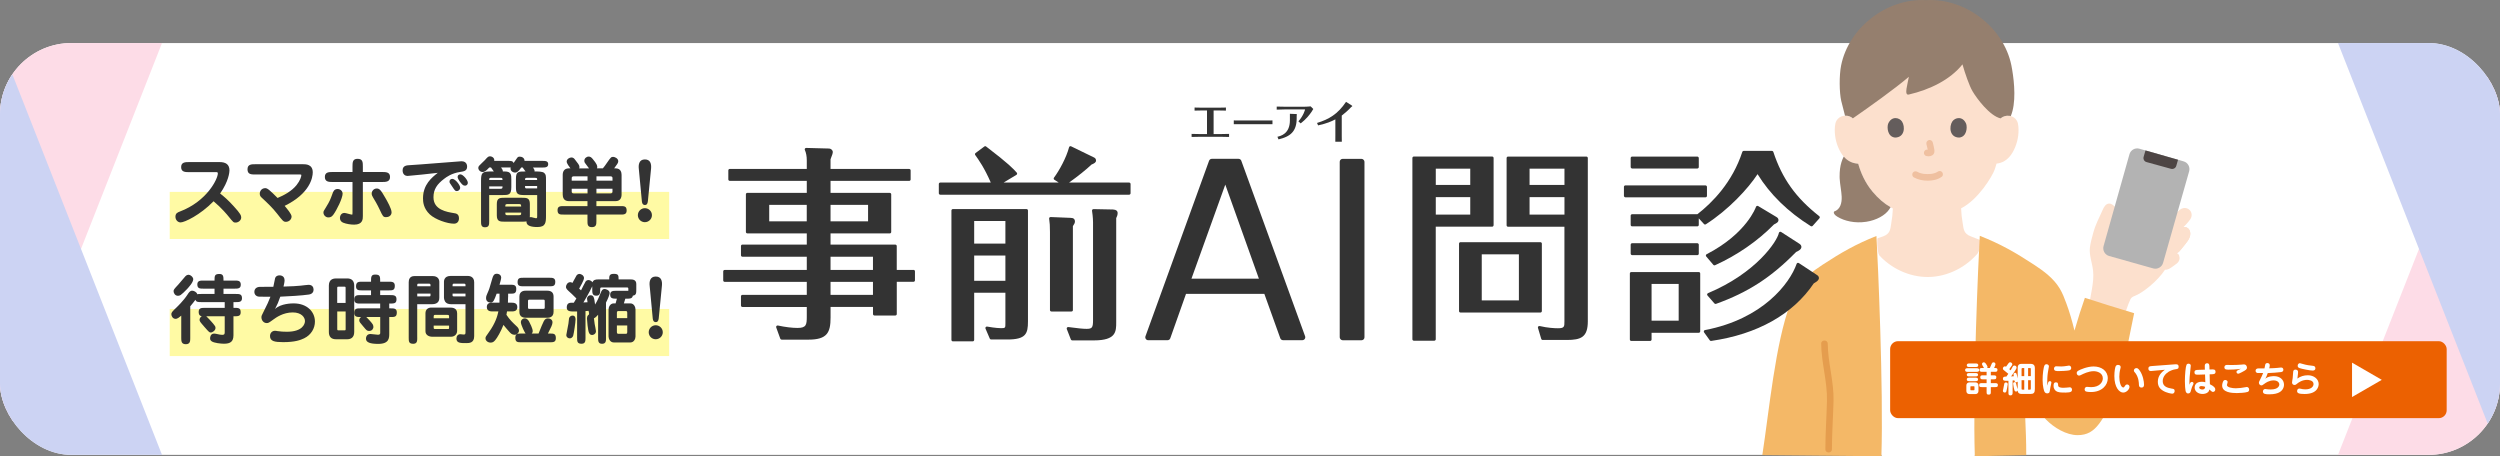 <?xml version="1.0" encoding="UTF-8"?>
<svg xmlns="http://www.w3.org/2000/svg" xmlns:xlink="http://www.w3.org/1999/xlink" viewBox="0 0 700 127.75">
  <rect x="0" y="0" width="700" height="127.75" fill="#808080" stroke="none"/>
  <defs>
    <style>
      .cls-1 {
        fill: #fddce7;
      }

      .cls-1, .cls-2 {
        mix-blend-mode: multiply;
      }

      .cls-1, .cls-2, .cls-3, .cls-4, .cls-5, .cls-6, .cls-7, .cls-8, .cls-9, .cls-10, .cls-11, .cls-12, .cls-13, .cls-14, .cls-15 {
        stroke-width: 0px;
      }

      .cls-2 {
        fill: #ccd3f3;
      }

      .cls-16 {
        clip-path: url(#clippath);
      }

      .cls-3 {
        fill: none;
      }

      .cls-17 {
        isolation: isolate;
      }

      .cls-4 {
        fill: #f4b867;
      }

      .cls-5 {
        fill: #4d4544;
      }

      .cls-6 {
        fill: #645d5c;
      }

      .cls-7 {
        fill: #957f6e;
      }

      .cls-8 {
        fill: #b3b3b3;
      }

      .cls-9 {
        fill: #333;
      }

      .cls-10 {
        fill: #efc0a0;
      }

      .cls-11 {
        fill: #fff;
      }

      .cls-12 {
        fill: #fffaa4;
      }

      .cls-13 {
        fill: #e59d4e;
      }

      .cls-14 {
        fill: #ec6101;
      }

      .cls-15 {
        fill: #fce0cd;
      }
    </style>
    <clipPath id="clippath">
      <rect class="cls-3" y="12.05" width="700" height="115.31" rx="20" ry="20"/>
    </clipPath>
  </defs>
  <g class="cls-17">
    <g id="_レイヤー_2" data-name="レイヤー 2">
      <g id="_アウトライン後" data-name="アウトライン後">
        <g>
          <rect class="cls-11" y="12.05" width="700" height="115.31" rx="20" ry="20"/>
          <g>
            <path class="cls-15" d="M560.16,33.13c.64-.58,1.58-.85,2.47-.72s1.69.66,2.09,1.39c.29.51.38,1.09.43,1.66.19,2.23-.25,4.5-1.26,6.54-.49.99-1.13,1.94-2.03,2.66-.69.55-1.52.95-2.42,1.09,0,0-.15.02-.41.06-.2.74-.42,1.37-.53,1.7-.69,1.88-4.53,8.33-9.39,10.83.05,1.41.21,2.8.45,4.19.27,1.53.19,2.9,2.32,3.67.14.05,2.54.99,2.76,1.08,0,0-.09,12.04-15.46,12.04s-13.48-12.6-13.48-12.6c.41-.14,1.4-.46,1.54-.52,2.13-.77,2.05-2.14,2.31-3.67.25-1.38.4-2.75.46-4.14-2.08-1.05-4-2.65-5.73-4.72-2.11-2.52-3.3-5.33-4-7.8-.49-.08-.79-.12-.79-.12-.89-.14-1.73-.54-2.42-1.09-.89-.72-1.53-1.67-2.03-2.66-1.01-2.03-1.45-4.31-1.26-6.54.05-.57.15-1.15.43-1.66.4-.73,1.21-1.26,2.09-1.39s1.83.15,2.47.72c0,0-3.84-18.48,20.9-18.48s20.46,18.48,20.46,18.48Z"/>
            <path class="cls-7" d="M522.54,62.1c2.89-.44,5.35-1.84,6.44-3.47,0,0,.15-.25.38-.61-1.83-1.04-3.52-2.51-5.06-4.36-2.11-2.52-3.3-5.33-4-7.8-.49-.07-.79-.12-.79-.12-.89-.14-1.73-.54-2.42-1.09-.31-.25-.59-.53-.84-.82-.5.97-.86,2.07-1.04,3.43-.08.69-.13,1.45-.12,2.29,0,.16,0,.31.02.47.09,1.67.48,3.37.56,5.03.08,1.81-.39,3.6-2.12,4.18-.07.02-.08.24-.08.3,0,.14.06.27.14.39.21.33.56.58.89.78,1.93,1.18,4.89,1.88,8.03,1.4Z"/>
            <path class="cls-7" d="M563.41,19.53c-.08-.45-.16-.88-.23-1.25-2.14-10.51-12.73-18.85-23.83-18.24-11.1-.61-21.69,7.73-23.83,18.24-.58,2.83-.51,7.68.02,9.95,0,0,.53,2.08,1.06,4.16.8-.05,1.63.23,2.2.75,4.39-3.04,11.83-8.33,15.68-11.64-.32,1.97-1.44,5.31-.02,4.97,5.92-1.37,11.6-4.14,15.03-8.45.72,2.55,1.92,5.99,2.8,7.5,1.24,2.13,4.85,6.92,7.87,7.63.64-.58,1.58-.85,2.47-.72.13.02.26.05.38.08,1.54-3.57,1.02-9.34.4-12.97Z"/>
            <path class="cls-11" d="M526.79,127.75c.52-16.03-.56-44.52-1.14-56.87,3.59,4.26,9.01,6.75,14.32,6.68s10.66-2.71,14.16-7.06c-.58,12.13-1.69,41.06-1.16,57.26"/>
            <path class="cls-4" d="M526.79,127.75c.61-18.79-.98-54.74-1.39-61.68-5.77,2.29-9.88,4.66-15.05,8.04-2.75,1.8-5.47,3.82-7.17,6.63-.81,1.33-1.35,2.8-1.9,4.26-4.22,11.29-5.89,29.82-7.83,42.42"/>
            <path class="cls-15" d="M594.68,88.9c.18-.58,1.11-3.64,1.88-5.19.21-.43.81-.72,1.09-.82,2.3-.85,6.45-4.16,8.55-7.36.37.03.74-.07,1.1-.23.51-.23,1.95-1.32,2.23-1.54.36-.28.63-.72.72-1.16.07-.36,0-.78-.12-1.12-.09-.25-.34-.48-.59-.63l.05-.02c.47-.21.8-.62,1.12-1.02.38-.48.77-.95,1.15-1.43.47-.59.95-1.19,1.22-1.89.08-.22.15-.45.18-.68.07-.52,0-1.05-.26-1.49-.33-.54-1-.87-1.6-.75.48-.48.94-.99,1.38-1.51.37-.44.74-.92.85-1.49.12-.58-.04-1.21-.43-1.66s-.99-.7-1.58-.67c-1.04.06-1.82.92-2.48,1.72l-3.12,2.15-12.23-1.43-1.53-2.7c-.48-.49-1.04-1.01-1.72-.98-.93.03-1.48,1.02-1.84,1.87-.99,2.3-1.91,3.8-2.62,6.43-.33,1.22-.77,2.8-.91,4.05-.23,2.16.65,4.26.89,6.42.19,1.71-.03,3.43-.31,5.13-.38,2.29-.55,3.29-1.18,5.53"/>
            <path class="cls-4" d="M567.35,127.43c0-7.89-.57-13.15-.45-18.2.02-.13.03-.25.05-.38.11.27.17.41.17.41.39.92,4.24,6.65,5.74,8.19,2.26,2.32,5.73,4.39,8.86,4.39,2.7,0,4.4-1.05,6.04-3.2,1.64-2.15,2.77-4.82,3.87-7.29,2.79-6.25,4.75-18.35,5.93-23.65-3.91-1.15-10.97-3.39-13.79-4.31-.95,2.71-1.92,5.72-2.92,9.18-.66-2.74-1.41-5.3-2.25-7.56-.54-1.46-1.09-2.93-1.9-4.26-1.7-2.81-4.42-4.83-7.17-6.63-5.21-3.41-9.34-5.79-15.19-8.09-.4,6.82-2,42.89-1.39,61.73"/>
            <path class="cls-8" d="M589,68.9c1.91-6.73,5.32-18.9,7.25-25.71.34-1.2,1.59-1.9,2.79-1.55,3.85,1.1,9.05,2.59,12.37,3.54,1.2.34,1.89,1.59,1.55,2.79-2.19,7.7-5.33,18.75-7.3,25.63-.34,1.2-1.58,1.89-2.78,1.55-3.45-.98-8.87-2.49-12.32-3.47-1.2-.34-1.9-1.59-1.56-2.79Z"/>
            <path class="cls-5" d="M600.74,42.12c3.01.86,6.36,1.82,9.11,2.61,0,0-.26.9-.49,1.71-.18.63-.83,1-1.47.83-1.78-.49-5.08-1.39-6.87-1.89-.62-.17-.98-.82-.81-1.44.24-.87.51-1.79.53-1.83Z"/>
            <path class="cls-15" d="M613.25,65.81c.07-.52,0-1.05-.26-1.49-.39-.64-1.29-.99-1.95-.62-.3.16-.65.4-.85.66-.55.72-.83,1.14-1.57,2.15-.53.72-1.03,1.34-1.41,2.27-.17.45.07,1.23.53,1.71s1.23.62,1.84.35c.47-.21.8-.62,1.12-1.02.38-.48.77-.95,1.15-1.43.47-.59.95-1.19,1.22-1.89.08-.22.15-.45.18-.68Z"/>
            <g id="face">
              <path class="cls-10" d="M535.89,49.68c1.22.65,2.54.92,3.92.91s2.82-.28,3.94-1.15c.39-.31.32-.98,0-1.3-.39-.39-.91-.31-1.3,0,.27-.21.04-.03-.03.01-.08.05-.16.1-.25.14-.06.03-.35.15-.12.06-.11.04-.22.09-.34.12-.72.23-1.26.28-2.03.27s-1.23-.05-1.93-.26c-.12-.04-.25-.08-.37-.12-.04-.01-.08-.03-.12-.05.23.07.07.03,0,0-.15-.07-.3-.15-.45-.23-.44-.23-1-.11-1.26.33-.24.42-.11,1.03.33,1.26h0Z"/>
              <path class="cls-10" d="M539.4,40.37c.17.66.34,1.33.44,2.01l-.03-.24c.01.09.02.18,0,.28l.03-.24s-.02.08-.03.12l.09-.22s-.03.05-.04.08l.14-.19s-.04.04-.07.06l.19-.14c-.05.03-.1.06-.16.08l.22-.09c-.09.04-.17.06-.27.08l.24-.03c-.08.01-.17,0-.25,0l.24.03c-.1-.01-.19-.04-.28-.05-.26-.03-.48-.04-.71.09-.19.11-.37.33-.42.55-.05.24-.04.5.09.71.12.19.32.39.55.42.21.03.41.08.62.09.32.01.61-.08.9-.21.35-.16.62-.47.71-.84.08-.32.04-.6,0-.92-.11-.65-.26-1.29-.43-1.93-.12-.47-.66-.8-1.13-.64s-.77.63-.64,1.13h0Z"/>
              <path class="cls-6" d="M528.66,34.7c-.34,1.09-.12,3.6,1.95,3.82,2.73-.02,2.88-3.05,1.96-4.48-.75-1.17-2.97-1.65-3.91.66Z"/>
              <path class="cls-6" d="M550.54,34.7c.34,1.09.12,3.6-1.95,3.82-2.73-.02-2.88-3.05-1.96-4.48.75-1.17,2.97-1.65,3.91.66Z"/>
            </g>
            <path class="cls-13" d="M509.93,96.23c.05,5.41,1.75,10.62,1.62,16.02-.11,4.52-.44,9.02-.45,13.55,0,1.19,1.84,1.19,1.84,0,0-4.52.34-9.03.45-13.55.13-5.41-1.57-10.62-1.62-16.02-.01-1.18-1.85-1.19-1.84,0h0Z"/>
          </g>
          <g>
            <rect class="cls-12" x="47.52" y="53.73" width="139.85" height="13.19"/>
            <rect class="cls-12" x="47.52" y="86.51" width="139.85" height="13.19"/>
            <g>
              <path class="cls-9" d="M53,48.2c-1.09,0-2.28,0-2.28-1.41s1.19-1.41,2.28-1.41h8.48c1.68,0,2.77.62,2.77,2.34,0,.47-.21,3.03-2.62,6.46,1.22.96,2.11,1.71,3.82,3.58,1.88,2.05,2.09,2.6,2.09,3.13,0,.81-.81,1.43-1.56,1.43-.6,0-.64-.04-2.02-1.75-.26-.32-1.81-2.24-4.16-4.22-3.77,3.88-8.14,5.93-9.25,5.93-.7,0-1.43-.64-1.43-1.6s.62-1.21,1.19-1.43c7.7-2.9,10.68-9.21,10.68-10.68,0-.38-.17-.38-.68-.38h-7.31Z"/>
              <path class="cls-9" d="M71.58,48.86c-1.21,0-2.28,0-2.28-1.45s1.17-1.43,2.28-1.43h13.26c.77,0,2.73,0,2.73,2.28,0,1.43-.75,5.91-7.87,9.38.72.87,1.94,2.3,1.94,2.98,0,.89-.81,1.49-1.58,1.49-.7,0-.87-.24-2.45-2.26-1.28-1.66-2.83-3.11-4.37-4.54-.23-.23-.51-.49-.51-1.07,0-.7.49-1.56,1.56-1.56.6,0,1.26.58,3.43,2.75,1.83-.77,3.94-1.9,5.31-3.6,1.04-1.3,1.34-2.43,1.34-2.75,0-.24-.06-.24-.75-.24h-12.04Z"/>
              <path class="cls-9" d="M93.26,60.2c-.32.41-.64.68-1.34.68-.62,0-1.36-.55-1.36-1.39,0-.32.09-.45.79-1.58.98-1.58,1.17-2.11,1.77-3.75.17-.49.45-1.24,1.41-1.24s1.41.79,1.41,1.26c0,1.3-1.64,4.65-2.66,6.01ZM98.7,46.71c0-1.21,0-2.24,1.41-2.24,1.49,0,1.49.96,1.49,2.24v1.45h5.35c1.07,0,2.26,0,2.26,1.39s-1.19,1.41-2.26,1.41h-5.35v9.51c0,.85,0,2.43-2.45,2.43-.9,0-2.2-.19-3.07-.55-.58-.23-.9-.72-.9-1.32,0-.47.26-1.41,1.28-1.41.34,0,1.77.47,2.07.47.17,0,.17-.04.17-.58v-8.55h-5.48c-1.07,0-2.26,0-2.26-1.41s1.19-1.39,2.26-1.39h5.48v-1.45ZM108.12,60.8c-.83,0-.92-.21-1.79-2.07-.68-1.47-1.43-2.71-1.88-3.45-.19-.34-.38-.66-.38-1.07,0-.72.58-1.43,1.41-1.43.75,0,1.13.36,2.39,2.58.6,1.04,1.77,3.09,1.77,4.09,0,.72-.55,1.34-1.51,1.34Z"/>
              <path class="cls-9" d="M114.14,49.27c-.62,0-1.41-.38-1.41-1.56,0-1.36,1.15-1.43,2.07-1.47,2.28-.11,13.96-1.09,14.41-1.09,1.58,0,1.58,1.32,1.58,1.51,0,1.19-.92,1.34-1.98,1.49-2.39.36-3.88,1.47-4.43,1.9-2,1.51-3.01,2.96-3.01,5.18,0,3.54,3.69,4.11,5.82,4.46.47.06,1.32.21,1.32,1.43,0,.89-.49,1.51-1.41,1.51-1.85,0-5.22-1.15-6.76-2.6-1.81-1.71-1.9-3.56-1.9-4.5,0-3.88,2.49-5.84,4.14-7.14-.75.13-8.12.87-8.44.87ZM126.65,50.08c.83,0,2.2,1.75,2.2,2.47,0,.58-.51.96-.94.96-.45,0-.53-.13-1.41-1.45-.55-.81-.62-.9-.64-1.13-.06-.47.3-.85.79-.85ZM128.13,49.59c0-.49.3-.77.79-.77.72,0,2.07,1.58,2.07,2.34,0,.64-.49.83-.79.83-.06,0-.23-.02-.4-.08-.55-.23-1.66-1.77-1.66-2.32Z"/>
              <path class="cls-9" d="M149.23,46.9c.53.7.47.94.43,1.11,1.04,0,2.26,0,2.71.41.51.45.51.81.51,2.15v9.76c0,1.96-.06,3.24-2.41,3.24-1.68,0-3.18-.34-3.05-1.58-.28.06-.58.08-1.34.08h-4.69c-1.36,0-2.28,0-2.28-1.77v-3.18c0-1.75.9-1.75,2.28-1.75h4.69c1.36,0,2.28,0,2.28,1.75v3.18c0,.36,0,.38-.02.53.06,0,.17-.04.3-.04.26,0,1.19.32,1.43.32.34,0,.34-.13.34-.7v-5.8h-3.9c-1.85,0-2.05-.66-2.05-2.3v-2.15c0-2.15.58-2.15,2.69-2.15-.11-.15-.68-.94-.81-1.11h-.38c-.75,1.11-1.24,1.43-1.73,1.43s-1.28-.36-1.28-1.15c0-.11.02-.19.04-.3-.17.02-.23.02-.79.02h-1.9c.36.49.51.75.49,1.11h.55c1.83,0,1.83,1,1.83,2.28v2.09c0,2.24-.77,2.24-2.62,2.24h-3.58v7.31c0,.94,0,1.71-1.19,1.71-1.09,0-1.09-.85-1.09-1.71v-11.34c0-2.28.36-2.58,2.83-2.58h.75c-.45-.62-.49-.68-.79-1.11h-.49c-1,1.11-1.43,1.26-1.85,1.26-.66,0-1.22-.55-1.22-1.17,0-.23.09-.41.26-.6.19-.23,1.32-1.28,1.56-1.53.77-.87.98-1.09,1.43-1.09.66,0,1.36.51,1.21,1.28h3.82c.96,0,1.36,0,1.6.6.17-.23.98-1.41,1.04-1.49.09-.11.23-.3.7-.3.64,0,1.36.41,1.32,1.19h4.97c.85,0,1.66,0,1.66.92s-.83.94-1.66.94h-2.6ZM137.76,49.78c-.64,0-.79,0-.79.62h3.73c0-.3-.02-.45-.13-.53-.11-.08-.3-.08-.68-.08h-2.13ZM139.96,52.87c.7,0,.75-.11.75-.68h-3.73v.68h2.98ZM145.92,57.84v-.13c0-.58-.23-.58-.92-.58h-2.6c-.85,0-.92.06-.92.7h4.43ZM141.49,59.54v.17c0,.55.26.55.92.55h2.6c.9,0,.92-.06.92-.73h-4.43ZM147.74,49.78c-.68,0-.73.08-.73.62h3.39v-.08c0-.53-.09-.53-.81-.53h-1.85ZM150.4,52.08h-3.39c0,.64,0,.68.66.68h2.73v-.68Z"/>
              <path class="cls-9" d="M159.74,47.16c-.38-.49-1.07-1.43-1.07-1.9,0-.77.85-1.17,1.32-1.17.53,0,.77.3.94.51.9,1.15,1.32,1.64,1.32,2.17,0,.17-.04.3-.09.38h2.77c-.62-.81-.77-1-1.04-1.39-.11-.13-.28-.34-.28-.75,0-.66.6-1.17,1.21-1.17.4,0,.72.17,1.11.64,1.24,1.45,1.3,1.96,1.3,2.28,0,.17-.04.3-.09.38h1.66c.36-.43.79-1,1.17-1.58,1.02-1.47,1.15-1.64,1.71-1.64.38,0,1.43.38,1.43,1.24,0,.45-.34.9-1.15,1.98h.4c1.45,0,1.68,1.13,1.68,1.83v5.52c0,.85-.34,1.83-1.68,1.83h-5.37v1.39h6.76c1,0,1.71,0,1.71,1.24,0,1.13-.83,1.13-1.71,1.13h-6.76v1.73c0,.94,0,1.79-1.26,1.79s-1.24-.81-1.24-1.81v-1.71h-6.67c-1.02,0-1.71,0-1.71-1.24,0-1.13.81-1.13,1.71-1.13h6.67v-1.39h-5.22c-1.47,0-1.71-1.13-1.71-1.83v-5.52c0-.85.34-1.83,1.71-1.83h.45ZM164.51,50.59v-1.22h-3.9c-.45,0-.53.32-.53.45v.77h4.43ZM160.08,52.85v.85c0,.15.08.45.53.45h3.9v-1.3h-4.43ZM171.5,50.59v-.77c0-.13-.08-.45-.53-.45h-3.96v1.22h4.5ZM167,52.85v1.3h3.96c.45,0,.53-.3.53-.45v-.85h-4.5Z"/>
              <path class="cls-9" d="M182.54,60.25c0,1.09-.9,1.96-1.98,1.96s-1.96-.87-1.96-1.96.9-1.96,1.96-1.96,1.98.85,1.98,1.96ZM181.39,56.41c-.06.62-.3,1-.81,1s-.79-.36-.85-1l-.87-9.21c-.11-1.04.04-2.56,1.71-2.56,1.56,0,1.85,1.28,1.73,2.56l-.9,9.21Z"/>
              <path class="cls-9" d="M56.36,84.59c-.87,0-1.43,0-1.64-.66-.32.45-.87,1.17-1.45,1.83v8.91c0,.77,0,1.71-1.24,1.71s-1.28-.87-1.28-1.71v-6.29c-.45.38-1.04.9-1.58.9-.77,0-1.19-.75-1.19-1.28,0-.28.04-.55.79-1.28.96-.92,2.6-2.49,3.71-4.2.43-.68.75-1.13,1.32-1.13.47,0,1.24.34,1.45,1,.28-.08.36-.08,1.11-.08h3.71v-1.49h-3.11c-.94,0-1.71,0-1.71-1.17,0-1.09.85-1.09,1.71-1.09h3.11c0-1.28,0-1.85,1.36-1.85,1.15,0,1.15.75,1.15,1.85h3.13c.94,0,1.71,0,1.71,1.17,0,1.09-.85,1.09-1.71,1.09h-3.13v1.49h3.47c.96,0,1.71,0,1.71,1.19,0,1.09-.83,1.09-1.71,1.09h-.68v1.6c1.41,0,2.02,0,2.02,1.26,0,1.11-.72,1.11-2.02,1.11v5.29c0,1.79-.85,2.39-2.66,2.39-.98,0-2.77-.23-3.39-.64-.41-.28-.49-.51-.49-.9,0-.15.04-1.3,1.15-1.3.15,0,.38.04.47.06.96.21,1.36.3,1.79.3.68,0,.68-.36.68-.85v-4.35h-5.16c.36.32,1.26,1.26,1.9,2.02.55.68.68.83.68,1.26,0,.64-.77,1.26-1.34,1.26-.34,0-.43-.04-1.73-1.53-1.26-1.45-1.39-1.6-1.39-2.03,0-.38.19-.7.62-1-.79-.11-.87-.75-.87-1.21,0-1.13.81-1.13,1.71-1.13h5.58v-1.6h-6.57ZM54.11,78.17c0,.96-1.43,2.41-1.68,2.71-.64.7-1.53,1.51-1.83,1.71-.13.08-.38.23-.79.23-.83,0-1.21-.81-1.21-1.28,0-.43.13-.58,1.34-1.88.34-.36,1.71-2.02,2-2.34.21-.23.49-.36.72-.38.66-.08,1.45.68,1.45,1.24Z"/>
              <path class="cls-9" d="M77.01,86.53c1.6-1.58,4.8-1.58,5.22-1.58,3.73,0,5.95,2.34,5.95,5.09,0,1.88-1.04,3.73-3.03,4.69-1,.47-2.49,1.07-5.84,1.07-2.37,0-3.71-.23-3.71-1.71,0-.87.62-1.47,1.39-1.47.28,0,.43.04.64.08.85.15,1.9.19,2.69.19,4.39,0,5.07-2.17,5.07-2.98,0-1.02-.94-2.43-3.43-2.43-2.69,0-4.69,1.45-5.44,2-1.24.9-1.36.98-1.85.98-.9,0-1.47-.83-1.47-1.6,0-.4.06-.53.64-1.66,1.02-1.98,1.41-2.9,1.88-4.11-.51,0-2.94,0-3.22-.02-.62-.04-1.28-.49-1.28-1.34,0-.92.68-1.41,1.6-1.41,2.56,0,2.83,0,3.71-.02.02-.15.49-2.39.51-2.45.17-.51.68-.75,1.19-.75.19,0,1.45,0,1.45,1.41,0,.45-.19,1.26-.3,1.73,2.52-.06,3.62-.15,4.86-.26.36-.04,1.88-.23,2.17-.23,1.07,0,1.39.72,1.39,1.36,0,.43-.19,1.19-1.3,1.36-1.79.28-6.1.53-8.02.6-.55,1.58-.77,2.09-1.47,3.45Z"/>
              <path class="cls-9" d="M97.22,77.96c1.26,0,1.96.68,1.96,2v13c0,1.71-1.13,2.03-1.96,2.03h-3.18c-1.26,0-1.96-.68-1.96-2v-13.02c0-1.68,1.11-2,1.96-2h3.18ZM96.77,84.83v-4.26c0-.17-.04-.3-.3-.3h-1.73c-.32,0-.32.19-.32.3v4.26h2.34ZM94.43,87.21v4.97c0,.11,0,.32.32.32h1.73c.26,0,.3-.13.3-.32v-4.97h-2.34ZM108.99,86.34h.41c.9,0,1.71,0,1.71,1.15,0,1.28-.66,1.28-1.71,1.28h-.41v4.58c0,1.28,0,2.94-3.09,2.94-2.2,0-3.43-.4-3.43-1.45,0-.19.04-1.32,1.28-1.32.34,0,1.77.21,2.07.21.51,0,.64-.21.64-.49v-4.48h-3.9c.21.19,1.51,1.54,1.81,2.07.04.06.19.41.19.73,0,.28-.23,1.11-1.24,1.11-.58,0-.77-.26-1.51-1.15-.15-.19-.83-.96-.94-1.13-.17-.26-.28-.41-.28-.72,0-.49.32-.75.51-.9-1.11,0-1.88,0-1.88-1.13,0-1.3.66-1.3,1.71-1.3h5.52v-1.34h-5.52c-.87,0-1.71,0-1.71-1.11,0-1.24.7-1.26,1.71-1.26h2.96v-1.32h-2.49c-.87,0-1.71,0-1.71-1.11,0-1.32.77-1.32,1.71-1.32h2.49c0-1.3,0-2,1.17-2,1.39,0,1.39.53,1.39,2h2.39c.9,0,1.71,0,1.71,1.15,0,1.28-.66,1.28-1.71,1.28h-2.39v1.32h2.86c.87,0,1.71.02,1.71,1.13,0,1.24-.62,1.24-2.03,1.24v1.34Z"/>
              <path class="cls-9" d="M116.83,94.55c0,.87,0,1.71-1.13,1.71-1.26,0-1.26-.7-1.26-1.71v-15.54c0-.75.28-1.71,1.6-1.71h5.12c1.43,0,1.85.92,1.85,1.62v4.41c0,.58-.09,1.85-2.05,1.85h-4.14v9.36ZM120.54,80.16c0-.66,0-.73-.45-.73h-2.94c-.32,0-.32.19-.32.36v.36h3.71ZM116.83,82.2v.79h3.37c.34,0,.34-.13.34-.38v-.41h-3.71ZM126.08,86.13c.41,0,1.92,0,1.92,1.6v4.88c0,1.04-.79,1.68-1.73,1.68h-5.2c-1.02,0-1.94-.51-1.94-1.54v-5.03c0-1.15.81-1.6,1.64-1.6h5.31ZM125.74,89.11v-.51c0-.28-.04-.43-.47-.43h-3.52c-.32,0-.32.34-.32.45v.49h4.31ZM121.43,91.16v.49c0,.26,0,.47.32.47h3.56c.36,0,.43,0,.43-.3v-.66h-4.31ZM126.53,85.19c-1.07,0-1.43-.28-1.58-.41-.62-.45-.64-1.43-.64-1.45v-4.46c0-.11,0-1.6,1.79-1.6h5.03c.06,0,1.64.02,1.64,1.75v15.11c0,1.9-1.34,1.94-2.22,1.94-1.64,0-2.75,0-2.75-1.3,0-.68.45-1.19,1.07-1.19.15,0,.83.09.98.09.36,0,.49-.09.49-.6v-7.89h-3.82ZM130.34,80.16v-.41c0-.15-.04-.32-.38-.32h-2.9c-.34,0-.34.15-.34.73h3.62ZM126.72,82.2v.45c0,.26.02.34.4.34h3.22v-.79h-3.62Z"/>
              <path class="cls-9" d="M142.26,83.21c0,.43,0,.6-.04,1.54h.92c.6,0,1.71,0,1.71,1.24s-1.11,1.21-1.71,1.21h-1.17c-.08.47-.13.68-.17.94.92,1.39,1.66,2.09,2.88,3.24.21.19.64.62.64,1.19s-.55,1.17-1.24,1.17-1.07-.38-1.49-.85c-.47-.51-1.45-1.68-1.62-1.92-.77,1.94-1.75,3.62-2.3,4.26-.4.47-.72.7-1.28.7-.9,0-1.45-.62-1.45-1.19,0-.41.09-.53.92-1.68,1.9-2.62,2.43-4.65,2.69-5.86h-1.53c-.6,0-1.71,0-1.71-1.24s1.11-1.21,1.71-1.21h1.83c.02-.6.02-1.02.02-1.43v-1.09h-.81c-.64,1.75-.9,2.49-1.66,2.49-.51,0-1.3-.26-1.3-1.24,0-.49.15-.85.38-1.36.51-1.13.55-1.28,1.36-4.11.23-.79.47-1.36,1.26-1.36s1.24.53,1.24,1.04c0,.41-.32,1.54-.47,2.03h2.96c.94,0,1.73,0,1.73,1.17,0,1.34-.62,1.34-1.73,1.34h-.55v.98ZM147.16,93.39c-.17-.15-1.32-2.37-1.32-3.22,0-.51.45-1.02,1.11-1.02s1.02.58,1.19.87c.23.43,1.02,1.96,1.02,2.69,0,.38-.19.58-.28.68h1.92c.72-1.79,1.15-2.88,1.45-3.43.32-.62.66-.81,1.15-.81.66,0,1.3.36,1.3,1.11,0,.62-.38,1.36-1.28,3.13h.51c1.07,0,1.71,0,1.71,1.3,0,1.15-.79,1.15-1.71,1.15h-7.93c-1.07,0-1.71,0-1.71-1.3,0-1.15.79-1.15,1.71-1.15h1.15ZM153.77,77.77c.9,0,1.71,0,1.71,1.13,0,1.26-.68,1.26-1.71,1.26h-7.14c-.9,0-1.71,0-1.71-1.13,0-1.26.68-1.26,1.71-1.26h7.14ZM153.19,81.39c1.07,0,1.81.43,1.81,1.66v4.26c0,1.66-1.41,1.66-1.81,1.66h-5.95c-1.04,0-1.81-.43-1.81-1.66v-4.26c0-1.66,1.43-1.66,1.81-1.66h5.95ZM148.18,83.91c-.21,0-.34.11-.34.34v1.88c0,.24.11.36.34.36h4.01c.21,0,.34-.13.34-.36v-1.88c0-.24-.13-.34-.34-.34h-4.01Z"/>
              <path class="cls-9" d="M169.69,94.55c0,.87,0,1.71-1.11,1.71s-1.11-.83-1.11-1.71v-6.42c-.21.23-.75.85-1.17,1,.02.26.17,1.39.21,1.6.06.32.36,1.71.36,2,0,.75-.68,1.07-1.07,1.07-.53,0-.75-.34-.9-.68-.3-.64-.55-3.54-.55-3.94,0-.79.38-1,.55-1.09,0-.24,0-.28.06-.41-.09-.17-.09-.21-.15-.64l-.87.06v7.44c0,.89,0,1.71-1.11,1.71-1.24,0-1.24-.7-1.24-1.71v-7.33c-1.88.04-2.9.06-2.9-1.11,0-1.34.9-1.34,1.51-1.34h.47c.43-.68.55-.92.72-1.19-1.26-1.24-1.39-1.39-2.17-2.07-.66-.6-.75-.9-.75-1.17,0-.51.43-1.32,1.19-1.32.3,0,.49.13.62.21.19-.34,1.09-2,1.15-2.09.26-.34.58-.43.83-.43.47,0,1.26.45,1.26,1.15,0,.64-1.11,2.54-1.36,2.98.09.06.45.41.53.47.21-.38,1.11-2.26,1.3-2.51.3-.38.75-.38.79-.38.3,0,.87.23,1.11.64.26-.72.94-.81,1.56-.81h3.13c-.02-.94.04-1.56,1.24-1.56s1.41.25,1.39,1.56h3.33c.45,0,1.62,0,1.62,1.26v1.6c0,.9,0,1.58-.96,1.68-.17.85-.79.85-1.68.85h-.43l-.41,1.32h1.81c1.07,0,1.45,1.11,1.45,1.71v7.55c0,.64-.4,1.68-1.45,1.68h-4.63c-1.09,0-1.47-1.13-1.47-1.68v-7.55c0-.62.41-1.71,1.47-1.71h.51l.36-1.32c-1.07,0-1.88,0-1.88-1.11s.85-1.09,1.71-1.09h3.37v-.6c0-.28-.17-.34-.38-.34h-7.1c-.4,0-.4.19-.4.6,0,.87,0,1.71-1.11,1.71s-1.11-.85-1.11-1.71v-.92c-.77,1.68-2.41,4.41-2.47,4.52.38,0,.77-.04,1.15-.06-.02-.17-.15-.87-.15-1,0-.51.47-.96.96-.96.96,0,1.04.64,1.3,2.6.68-1.11,1-1.85,1.62-3.37.17-.43.4-.98,1.07-.98.28,0,1.39.3,1.39,1.13,0,.43-.45,1.58-1.02,2.67v9.83ZM158.56,93.84c0-.17.53-2.75.6-3.24.04-.26.13-1.24.17-1.45.09-.45.53-.79.98-.79.6,0,.85.45.85,1.07,0,.77-.47,3.88-.66,4.54-.15.51-.6.77-.9.77-.68,0-1.04-.45-1.04-.9ZM175.63,89.07v-1.49c0-.45-.23-.49-.43-.49h-2.02c-.26,0-.45.08-.45.49v1.49h2.9ZM172.73,91.13v1.85c0,.41.19.49.45.49h2.02c.19,0,.43-.02.43-.49v-1.85h-2.9Z"/>
              <path class="cls-9" d="M185.58,93.03c0,1.09-.9,1.96-1.98,1.96s-1.96-.87-1.96-1.96.9-1.96,1.96-1.96,1.98.85,1.98,1.96ZM184.43,89.2c-.06.62-.3,1-.81,1s-.79-.36-.85-1l-.87-9.21c-.11-1.04.04-2.56,1.71-2.56,1.56,0,1.85,1.28,1.73,2.56l-.9,9.21Z"/>
            </g>
            <g>
              <path class="cls-9" d="M255.77,75.59h-4.68v-6.69c0-.23-.18-.41-.41-.41h-18.13v-3.13h16.58c.23,0,.41-.18.41-.41v-10.53c0-.23-.18-.41-.41-.41h-16.58v-3.36h22.02c.23,0,.41-.18.41-.41v-2.52c0-.23-.18-.41-.41-.41h-22.02v-2.71c.52-1.28.63-1.74.63-2.03,0-.6-.62-.98-1.03-.98h0l-6.41-.17c-.14,0-.27.06-.35.18-.08.12-.09.27-.03.39.36.81.54,1.77.54,2.92v2.39h-21.56c-.23,0-.41.18-.41.41v2.52c0,.23.18.41.41.41h21.56v3.36h-16.64c-.23,0-.41.18-.41.41v10.53c0,.23.18.41.41.41h16.64v3.13h-18.02c-.23,0-.41.18-.41.41v2.58c0,.23.18.41.41.41h18.02v3.7h-22.99c-.23,0-.41.18-.41.41v2.52c0,.23.18.41.41.41h22.99v3.64h-18.02c-.23,0-.41.18-.41.41v2.57c0,.23.18.41.41.41h18.02v2.62c0,2.31-.1,3.25-2.57,3.25-1.52,0-3.43-.23-5.52-.68-.14-.03-.3.02-.39.13-.1.11-.13.27-.08.41l1.14,3.15c.06.16.21.27.39.27h7.5c5.26,0,6.19-2,6.19-6.19v-2.97h11.88v1.99c0,.23.18.41.41.41h5.84c.23,0,.41-.18.41-.41v-9.03h4.68c.23,0,.41-.18.41-.41v-2.52c0-.23-.18-.41-.41-.41ZM225.89,57.36v4.62h-10.51v-4.62h10.51ZM232.55,61.98v-4.62h10.51v4.62h-10.51ZM244.43,78.93v3.64h-11.88v-3.64h11.88ZM232.55,75.59v-3.7h11.88v3.7h-11.88Z"/>
              <path class="cls-9" d="M316.14,51.1h-16.78c2.48-1.77,4.77-3.6,6.26-5.02l.1-.04c.63-.28,1.17-.52,1.17-1.1s-.42-.78-.63-.88l-6.35-3.09c-.11-.06-.24-.05-.35,0-.11.05-.19.15-.22.27-.74,2.85-2.73,6.51-4.22,8.5-.07.09-.1.21-.08.32.02.11.09.21.18.27l1.23.79h-15.44l3.59-2.16c.1-.06.18-.17.19-.29.02-.12-.02-.24-.1-.33-.93-1.04-2.2-2.46-8.58-7.32-.14-.11-.35-.11-.49,0l-2.46,1.83c-.18.13-.22.39-.09.57l.06.08c.82,1.15,2.5,3.49,4.29,7.62h-14.14c-.23,0-.41.18-.41.41v2.58c0,.23.18.41.41.41h52.87c.23,0,.41-.18.41-.41v-2.58c0-.23-.18-.41-.41-.41Z"/>
              <path class="cls-9" d="M311.74,58.66l-5.55-.11c-.12-.01-.24.05-.32.14-.08.09-.12.21-.1.33.27,1.77.28,2.98.28,3.2v27.47c0,2.04-.27,2.39-1.82,2.39-1.09,0-2.58-.19-3.89-.36-.43-.06-.84-.11-1.21-.15-.14-.01-.28.04-.37.16-.09.11-.11.27-.06.4l1.14,2.92c.06.16.21.26.38.26h6.07c6.25,0,6.25-2.48,6.25-5.1v-29.14c.18-.37.4-.85.4-1.41,0-.6-.47-.98-1.21-.98Z"/>
              <path class="cls-9" d="M300.41,86.82v-23.5c.39-.55.57-.94.57-1.28,0-.69-.4-1.04-1.2-1.04l-5.6-.23c-.12,0-.24.04-.32.13-.08.09-.12.21-.1.33.17,1.28.23,1.89.23,3.72v21.86c0,.23.18.41.41.41h5.61c.23,0,.41-.18.41-.41Z"/>
              <path class="cls-9" d="M287.41,58.54h-20.6c-.23,0-.41.18-.41.41v36.22c0,.23.18.41.41.41h5.55c.23,0,.41-.18.41-.41v-13.21h8.74v8.57c0,1.26,0,1.36-1.19,1.36-.24,0-1.57-.02-3.93-.45-.15-.02-.3.03-.39.15-.09.12-.12.28-.06.42l1.2,2.8c.06.15.21.25.38.25h4.52c5.22,0,5.79-1.62,5.79-5.04v-31.07c0-.23-.18-.41-.41-.41ZM281.51,71.55v7.08h-8.74v-7.08h8.74ZM272.77,68.21v-6.33h8.74v6.33h-8.74Z"/>
              <path class="cls-9" d="M347.57,45.01c-.12-.32-.43-.54-.77-.54h-7.49c-.35,0-.65.22-.77.54l-17.81,49.15c-.09.25-.05.53.1.75.15.22.4.35.67.35h5.41c.35,0,.66-.22.77-.55l4.4-12.42h21.94l4.46,12.42c.12.33.43.54.77.54h5.41c.27,0,.52-.13.67-.35.15-.22.19-.5.1-.75l-17.87-49.15ZM352.49,78.02h-18.88l9.47-26.33,9.41,26.33Z"/>
              <rect class="cls-9" x="375.12" y="44.48" width="6.93" height="50.79" rx=".82" ry=".82"/>
              <path class="cls-9" d="M444.18,43.84h-21.92c-.23,0-.41.18-.41.41v18.83c0,.23.18.41.41.41h15.78v26.48c0,1.49,0,1.94-1.82,1.94-.92,0-2.81-.08-5.11-.62-.14-.03-.29.01-.39.12-.1.11-.14.26-.09.4l.92,3.09c.05.17.21.29.39.29h6.75c4,0,5.9-.78,5.9-5.22v-45.72c0-.23-.18-.41-.41-.41ZM438.05,55.19v4.9h-9.77v-4.9h9.77ZM428.28,51.79v-4.56h9.77v4.56h-9.77Z"/>
              <path class="cls-9" d="M431.72,87.1v-18.88c0-.23-.18-.41-.41-.41h-22.37c-.23,0-.41.18-.41.41v18.88c0,.23.18.41.41.41h22.37c.23,0,.41-.18.41-.41ZM425.29,71.21v12.91h-10.4v-12.91h10.4Z"/>
              <path class="cls-9" d="M418.21,63.07v-18.83c0-.23-.18-.41-.41-.41h-21.92c-.23,0-.41.18-.41.41v50.75c0,.23.18.41.41.41h5.72c.23,0,.41-.18.41-.41v-31.52h15.78c.23,0,.41-.18.41-.41ZM411.67,55.19v4.9h-9.65v-4.9h9.65ZM402.02,51.79v-4.56h9.65v4.56h-9.65Z"/>
              <rect class="cls-9" x="456.59" y="43.84" width="19.07" height="3.34" rx=".41" ry=".41"/>
              <path class="cls-9" d="M497.42,60.77l-5.14-3.08c-.11-.06-.24-.08-.35-.03-.12.04-.21.14-.25.25-.02.07-2.6,7.48-13.82,13.27-.11.06-.19.16-.21.28-.02.12,0,.25.09.35l2,2.35c.08.09.19.14.31.14.06,0,.11-.01.17-.04,6.24-2.83,11.94-6.78,16.5-11.42.76-.38,1.25-.64,1.25-1.25,0-.39-.29-.68-.55-.82Z"/>
              <rect class="cls-9" x="454.7" y="51.91" width="23.25" height="3.34" rx=".41" ry=".41"/>
              <path class="cls-9" d="M509.38,60.52c-6.55-5.14-10.39-10.52-12.85-18-.06-.17-.21-.28-.39-.28h-7.9c-.18,0-.33.11-.39.28-2.78,8.53-8.37,14.19-12.58,17.46h-18.27c-.23,0-.41.18-.41.41v2.58c0,.23.18.41.41.41h18.25c.23,0,.41-.18.41-.41v-1.83l1.46,1.59c.13.15.36.18.52.07,6.32-4.03,11.82-9.97,14.48-14.04,3.48,5.65,8.49,10.55,14.9,14.56.07.04.14.06.22.06.11,0,.23-.05.31-.14l1.89-2.12c.08-.08.11-.2.1-.31s-.07-.22-.16-.29Z"/>
              <path class="cls-9" d="M478.24,82.09c-.12.05-.21.16-.24.28-.03.13,0,.26.09.36l1.95,2.23c.08.09.19.14.31.14.05,0,.09,0,.14-.02,8.97-3.22,15.47-7.43,22.41-14.52.75-.33,1.49-.75,1.49-1.43,0-.23-.09-.57-.53-.86l-5.15-3.32c-.11-.07-.26-.09-.38-.03-.12.05-.22.16-.24.29-.5,2.39-6.35,11.2-19.84,16.87Z"/>
              <rect class="cls-9" x="456.59" y="68.1" width="19.07" height="3.34" rx=".41" ry=".41"/>
              <path class="cls-9" d="M508.72,76.98l-5.04-3.32c-.11-.07-.24-.09-.36-.05-.12.04-.21.13-.26.25-1.89,5.44-9.42,15.46-25.67,18.56-.14.03-.25.12-.3.25s-.03.28.05.39l1.6,2.23c.08.11.2.17.33.17.02,0,.04,0,.06,0,12.94-1.87,22.87-7.44,28.73-16.12l.07-.04c.64-.38,1.37-.81,1.37-1.47,0-.47-.42-.75-.58-.86Z"/>
              <path class="cls-9" d="M475.65,76.17h-18.88c-.23,0-.41.18-.41.41v18.48c0,.23.18.41.41.41h5.26c.23,0,.41-.18.41-.41v-1.88h13.21c.23,0,.41-.18.41-.41v-16.19c0-.23-.18-.41-.41-.41ZM462.44,89.79v-10.28h7.59v10.28h-7.59Z"/>
            </g>
            <g>
              <path class="cls-9" d="M337.96,30.93h-1.4c-.58,0-1.41.01-2.08.04v-.86c.77.04,1.71.04,2.08.04h4.61c.64,0,1.37,0,2.09-.04v.86c-.38-.01-1.12-.04-2.1-.04h-1.35v6.6h2.34c.98,0,1.59-.01,1.99-.04v.86c-.91-.04-1.69-.04-1.98-.04h-6.55c-.75,0-1.61.03-1.96.04v-.86c.77.04,1.57.04,1.94.04h2.37v-6.6Z"/>
              <path class="cls-9" d="M345.46,33.72c.86,0,2.67.01,3.05.01h4.69c.97,0,2.09,0,3.09-.01v1.06c-.74-.01-2.26-.01-3.05-.01h-4.69c-2.14,0-2.41,0-3.09.01v-1.06Z"/>
              <path class="cls-9" d="M367.72,30.52c-.07.12-.46.74-.54.87-.57.82-1.45,1.97-2.98,3.16l-.65-.57c1.43-1.57,1.87-3.27,1.87-3.32,0-.02-.07-.02-.11-.02h-5.67c-.39.01-1.8.04-2.16.06v-.86c.39.02,1.78.04,2.16.04h5.69c.42-.01,1.24-.04,1.65-.1l.74.74ZM361.18,31.86l1.68.07c.07.01.26.01.26.09,0,.06-.05.36-.05.42v.67c0,3.8-1.86,5.14-5.09,5.92l-.3-.74c.89-.21,3.49-.81,3.49-4.59v-1.83Z"/>
              <path class="cls-9" d="M368.79,34.42c3.3-1.01,5.77-2.45,8.1-5.9l1.54.97s.23.15.23.21-.31.26-.37.32c-.79.87-1.87,1.78-2.6,2.34v5.66c0,.21.01,1.51.02,1.67h-1.82c.01-.17.01-1.44.01-1.66v-4.61c-1.16.6-2.3,1.12-4.83,1.69l-.3-.68Z"/>
            </g>
          </g>
          <g class="cls-16">
            <g>
              <g>
                <polyline class="cls-1" points="654.64 127.36 700 127.36 700 12.05"/>
                <polyline class="cls-2" points="654.64 12.05 700 12.05 700 127.36"/>
              </g>
              <g>
                <polyline class="cls-1" points="45.36 12.05 0 12.05 0 127.36"/>
                <polyline class="cls-2" points="45.36 127.36 0 127.36 0 12.02"/>
              </g>
            </g>
          </g>
          <rect class="cls-14" x="529.24" y="95.53" width="155.83" height="21.55" rx="2.21" ry="2.21"/>
          <g>
            <g>
              <path class="cls-11" d="M553.36,103.1c.39,0,.8,0,.8.51s-.41.51-.8.51h-2.32c-.39,0-.8,0-.8-.51s.41-.51.8-.51h2.32ZM550.58,107.93c0-.44.25-.86.87-.86h1.65c.58,0,.87.37.87.86v1.55c0,.44-.25.86-.87.86h-1.65c-.58,0-.87-.37-.87-.86v-1.55ZM553.11,101.77c.38,0,.8,0,.8.5s-.42.49-.8.49h-1.61c-.38,0-.8,0-.8-.49s.42-.5.8-.5h1.61ZM553.05,104.46c.36,0,.8,0,.8.47s-.44.47-.8.47h-1.55c-.36,0-.8,0-.8-.47s.44-.47.8-.47h1.55ZM553.05,105.75c.37,0,.8,0,.8.49s-.43.49-.8.49h-1.55c-.37,0-.8,0-.8-.49s.43-.49.8-.49h1.55ZM551.71,109.08c0,.08,0,.19.19.19h.76c.15,0,.19-.05.19-.19v-.74c0-.08,0-.19-.19-.19h-.76c-.15,0-.19.06-.19.19v.74ZM557.43,105.09h.74c.42,0,.8,0,.8.53,0,.59-.32.59-.8.59h-.74v1.07h1.18c.41,0,.8,0,.8.53,0,.58-.34.58-.8.58h-1.18v1.31c0,.43,0,.8-.55.8-.63,0-.63-.29-.63-.8v-1.31h-1.29c-.42,0-.8,0-.8-.53,0-.58.33-.58.8-.58h1.29v-1.07h-.98c-.42,0-.8,0-.8-.53,0-.59.32-.59.8-.59h.98v-.98h-1.17c-.4,0-.8,0-.8-.52,0-.55.36-.55.8-.55h.44c-.21-.34-.56-.89-.56-1.1,0-.27.22-.49.5-.49.26,0,.47.22.57.36.16.23.48.71.48.93,0,.03,0,.16-.1.3h.75c.09-.21.49-1.15.57-1.31.09-.19.24-.28.46-.28.28,0,.54.2.54.52,0,.25-.31.92-.38,1.07.58,0,.94,0,.94.52,0,.55-.36.55-.8.55h-1.06v.98Z"/>
              <path class="cls-11" d="M562.36,106.62c-.97.03-1.54.05-1.54-.56s.48-.62.96-.62c.09-.12.24-.32.55-.77-.19-.16-1.13-.9-1.34-1.09-.16-.14-.18-.27-.18-.37,0-.38.28-.63.56-.63.16,0,.26.06.32.09.11-.15.66-.92.71-.98.11-.13.23-.25.43-.25.22,0,.62.19.62.56,0,.15-.07.25-.19.43-.08.11-.49.71-.67.94.13.11.33.27.39.32.1-.16.51-.95.62-1.12.03-.05.17-.22.44-.22s.6.19.6.58c0,.36-.73,1.41-1.53,2.47.39-.02.51-.03.76-.05,0-.08-.09-.44-.09-.52,0-.24.18-.46.43-.46.15,0,.32.09.41.27.07.14.28,1.09.33,1.32v-2.7c0-.77.1-1.37,1.05-1.37h2.63c.96,0,1.13.66,1.13,1.16v5.88c0,1.06-.35,1.38-1.19,1.38h-2.48c-1.09,0-1.12-.67-1.13-.97-.15.3-.4.3-.47.3-.14,0-.34-.07-.43-.29-.1-.22-.38-1.52-.38-1.88,0-.17.05-.48.42-.48.33,0,.39.28.43.48.08.44.11.55.42,1.51v-2.15c-.16.21-.38.21-.43.21-.41,0-.47-.36-.5-.55-.31.04-.39.04-.49.05v3.35c0,.31,0,.82-.62.82-.55,0-.55-.4-.55-.82v-3.27ZM562.17,107.58c0,.31-.35,1.89-.38,1.98-.06.22-.26.36-.43.36-.25,0-.55-.16-.55-.49,0-.07.07-.36.08-.42.1-.54.28-1.51.32-1.62.06-.18.27-.34.53-.3.25.04.43.23.43.49ZM566.04,105.31h.75v-2.26h-.48c-.13,0-.27.02-.27.32v1.94ZM566.79,109.11v-2.66h-.75v2.42c0,.19.09.24.27.24h.48ZM568.63,103.32c0-.2-.04-.27-.29-.27h-.47v2.26h.76v-1.99ZM568.63,106.45h-.76v2.66h.43c.2,0,.33,0,.33-.34v-2.32Z"/>
              <path class="cls-11" d="M573.96,106.72c.16,0,.43.08.43.41,0,.22-.25,1.14-.28,1.34-.04.2-.16,1.13-.24,1.31-.04.09-.2.37-.64.37-.55,0-.74-.4-.79-.5-.1-.2-.51-1.33-.51-3.27,0-1.64.24-3.64.58-4.15.05-.08.23-.25.49-.25.33,0,.7.21.7.58,0,.12-.27,1.55-.31,1.84-.15.97-.16,2.17-.16,2.73,0,.46,0,.58.05.83.18-.94.27-1.24.68-1.24ZM576.28,107.94c.02.62,1.13.64,1.38.64.48,0,1.18-.06,1.44-.09.35-.05.37-.05.43-.05.3,0,.63.2.63.67,0,.44-.18.81-1.75.81-1.35,0-2.18,0-2.8-.5-.09-.07-.61-.5-.61-1.34,0-.41,0-1.03.68-1.03.56,0,.58.38.6.89ZM575.73,102.56c.06,0,1.22.05,1.43.05.41,0,1.12-.07,1.66-.17.39-.08.43-.08.5-.08.29,0,.62.26.62.68,0,.21-.11.55-.52.65-.59.15-2.39.21-2.87.21-.89,0-1.43,0-1.43-.73,0-.13.13-.61.61-.61Z"/>
              <path class="cls-11" d="M590.18,105.92c0,1.96-1.67,3.85-4.73,3.85-.09,0-1.15-.02-1.44-.18-.19-.11-.31-.32-.31-.57,0-.19.09-.7.68-.7.03,0,.07,0,.22.02.31.04.62.06.92.06,2.38,0,3.27-1.43,3.27-2.46,0-1.54-1.59-2.01-2.56-2.01-1.45,0-2.96.77-3.48,1.03-.27.14-.43.21-.63.21-.32,0-.64-.29-.64-.73,0-.37.27-.54.43-.64.49-.31,2.56-1.19,4.29-1.19,2.21,0,3.98,1.21,3.98,3.31Z"/>
              <path class="cls-11" d="M593.79,102.81c0,.07,0,.14-.06.31-.25.93-.32,1.78-.32,2.39,0,1.48.43,2.98,1.12,2.98.19,0,.27-.14.49-.48.07-.12.22-.36.58-.36.28,0,.66.21.66.67,0,.64-.82,1.6-1.77,1.6-1.07,0-2.47-1.42-2.47-4.62,0-1.36.22-2.44.36-2.72.15-.31.43-.41.55-.41.18,0,.86,0,.86.64ZM599.62,108.52c-.52,0-.71-.31-.72-.78-.02-.55-.05-1.92-.9-3.16-.06-.09-.38-.45-.43-.53-.06-.11-.08-.22-.08-.32,0-.4.37-.66.7-.66.3,0,.54.12.96.73.86,1.25,1.18,3,1.18,3.9,0,.16,0,.82-.71.82Z"/>
              <path class="cls-11" d="M602.68,103.85c-.19.02-.33.04-.4.04-.13,0-.73,0-.73-.68,0-.64.45-.68,1.01-.72l6.42-.48c.43-.03,1.04-.08,1.04.69,0,.58-.31.61-1,.71-.52.07-1.35.39-1.84.7-.64.42-1.62,1.27-1.62,2.61,0,1.5,1.31,1.88,2.45,2.07.61.1.89.14.89.67,0,.34-.19.77-.65.77-.24,0-1.59-.19-2.66-.86-.64-.4-1.4-1.06-1.4-2.47,0-1.66,1.02-2.69,1.97-3.37l-3.48.32Z"/>
              <path class="cls-11" d="M613.72,106.93c.19,0,.47.12.47.43,0,.2-.31.7-.42.99-.16.42-.3,1.04-.39,1.29-.04.11-.18.53-.69.53-.57,0-.69-.54-.74-.78-.09-.42-.18-1.52-.18-2.67,0-1.95.22-4.06.45-4.55.09-.2.27-.34.57-.34.07,0,.63,0,.63.58,0,.09-.28,2.62-.31,3.11-.04.56-.08,1.42-.07,2.23.14-.44.32-.82.68-.82ZM617.34,102.8c0-.44-.02-.62.07-.77.13-.21.33-.32.57-.32.64,0,.65.55.66,1.06l.02.69.6-.02c.52-.02,1.09-.04,1.09.67,0,.64-.52.66-1.04.68l-.61.02.07,2.77c1.23.61,1.51,1.04,1.51,1.47,0,.5-.38.68-.65.68-.24,0-.32-.07-1.01-.67-.05.2-.11.51-.37.74-.46.42-1.14.51-1.55.51-1.08,0-2.2-.62-2.2-1.8,0-.36.12-1.62,2-1.62.43,0,.63.04.99.14l-.08-2.18-1.87.06c-.52.02-1.09.04-1.09-.67,0-.64.52-.66,1.04-.68l1.87-.06-.02-.7ZM616.4,108.1c-.6,0-.62.36-.62.42,0,.35.46.54.87.54.75,0,.77-.56.78-.76-.26-.08-.6-.2-1.03-.2Z"/>
              <path class="cls-11" d="M623.74,106.98c0,.13-.2.7-.2.82,0,.69,1.55.92,2.49.92.75,0,2.05-.15,2.62-.29.3-.07.35-.07.42-.07.6,0,.69.53.69.74,0,.39-.2.56-.46.65-.71.23-2.24.31-3.02.31-1.4,0-4.08-.17-4.08-2.12,0-.5.23-1.1.37-1.29.18-.24.34-.26.54-.26.17,0,.63.17.63.59ZM623.99,103.5c-.54,0-1.16,0-1.16-.66,0-.2.1-.66.69-.66.05,0,1.36.02,1.49.02.67,0,1.82-.04,2.48-.1.07,0,.75-.07.79-.07.66,0,.87.56.87.88,0,.54-.33.72-1.45,1.31q-.81.42-.98.42c-.35,0-.5-.28-.5-.51,0-.26.1-.39,1.26-.88-1.24.22-2.87.25-3.49.25Z"/>
              <path class="cls-11" d="M634.28,106.06c.75-.74,2.25-.74,2.45-.74,1.75,0,2.79,1.1,2.79,2.39,0,.88-.49,1.75-1.42,2.2-.47.22-1.17.5-2.74.5-1.11,0-1.74-.11-1.74-.8,0-.41.29-.69.65-.69.13,0,.2.02.3.04.4.07.89.09,1.26.09,2.06,0,2.38-1.02,2.38-1.4,0-.48-.44-1.14-1.61-1.14-1.26,0-2.2.68-2.55.94-.58.42-.64.46-.87.46-.42,0-.69-.39-.69-.75,0-.19.03-.25.3-.78.48-.93.66-1.36.88-1.93-.24,0-1.38,0-1.51,0-.29-.02-.6-.23-.6-.63,0-.43.32-.66.75-.66,1.2,0,1.33,0,1.74,0,0-.07.23-1.12.24-1.15.08-.24.32-.35.56-.35.09,0,.68,0,.68.66,0,.21-.09.59-.14.81,1.18-.03,1.7-.07,2.28-.12.17-.02.88-.11,1.02-.11.5,0,.65.34.65.64,0,.2-.09.56-.61.64-.84.13-2.86.25-3.76.28-.26.74-.36.98-.69,1.62Z"/>
              <path class="cls-11" d="M646.19,105.07c1.73,0,3.04,1.09,3.04,2.46,0,.56-.25,2.79-3.95,2.79-1.66,0-2.09-.26-2.09-.83,0-.43.27-.7.65-.7.1,0,.16.02.3.05.39.1.86.18,1.36.18,1.58,0,2.29-.74,2.29-1.49,0-1.06-1.42-1.17-1.81-1.17-1.39,0-2.39.74-2.73,1.02-.3.26-.48.41-.79.41s-.69-.21-.69-.69c0-.2.16-1.05.18-1.22.08-.69.09-.9.13-1.62,0-.25.04-.77.67-.77.57,0,.71.4.71.65,0,.11-.03.81-.19,1.86.83-.63,1.87-.93,2.92-.93ZM647.54,103.76c-.73,0-3.08-.47-3.69-.7-.36-.14-.5-.33-.5-.65,0-.47.33-.72.63-.72.09,0,.58.15.73.2,1.14.35,2,.44,2.97.55.39.04.63.27.63.69,0,.63-.66.63-.77.63Z"/>
            </g>
            <polygon class="cls-11" points="666.9 106.36 658.57 111.17 658.57 101.54 666.9 106.36"/>
          </g>
        </g>
      </g>
    </g>
  </g>
</svg>